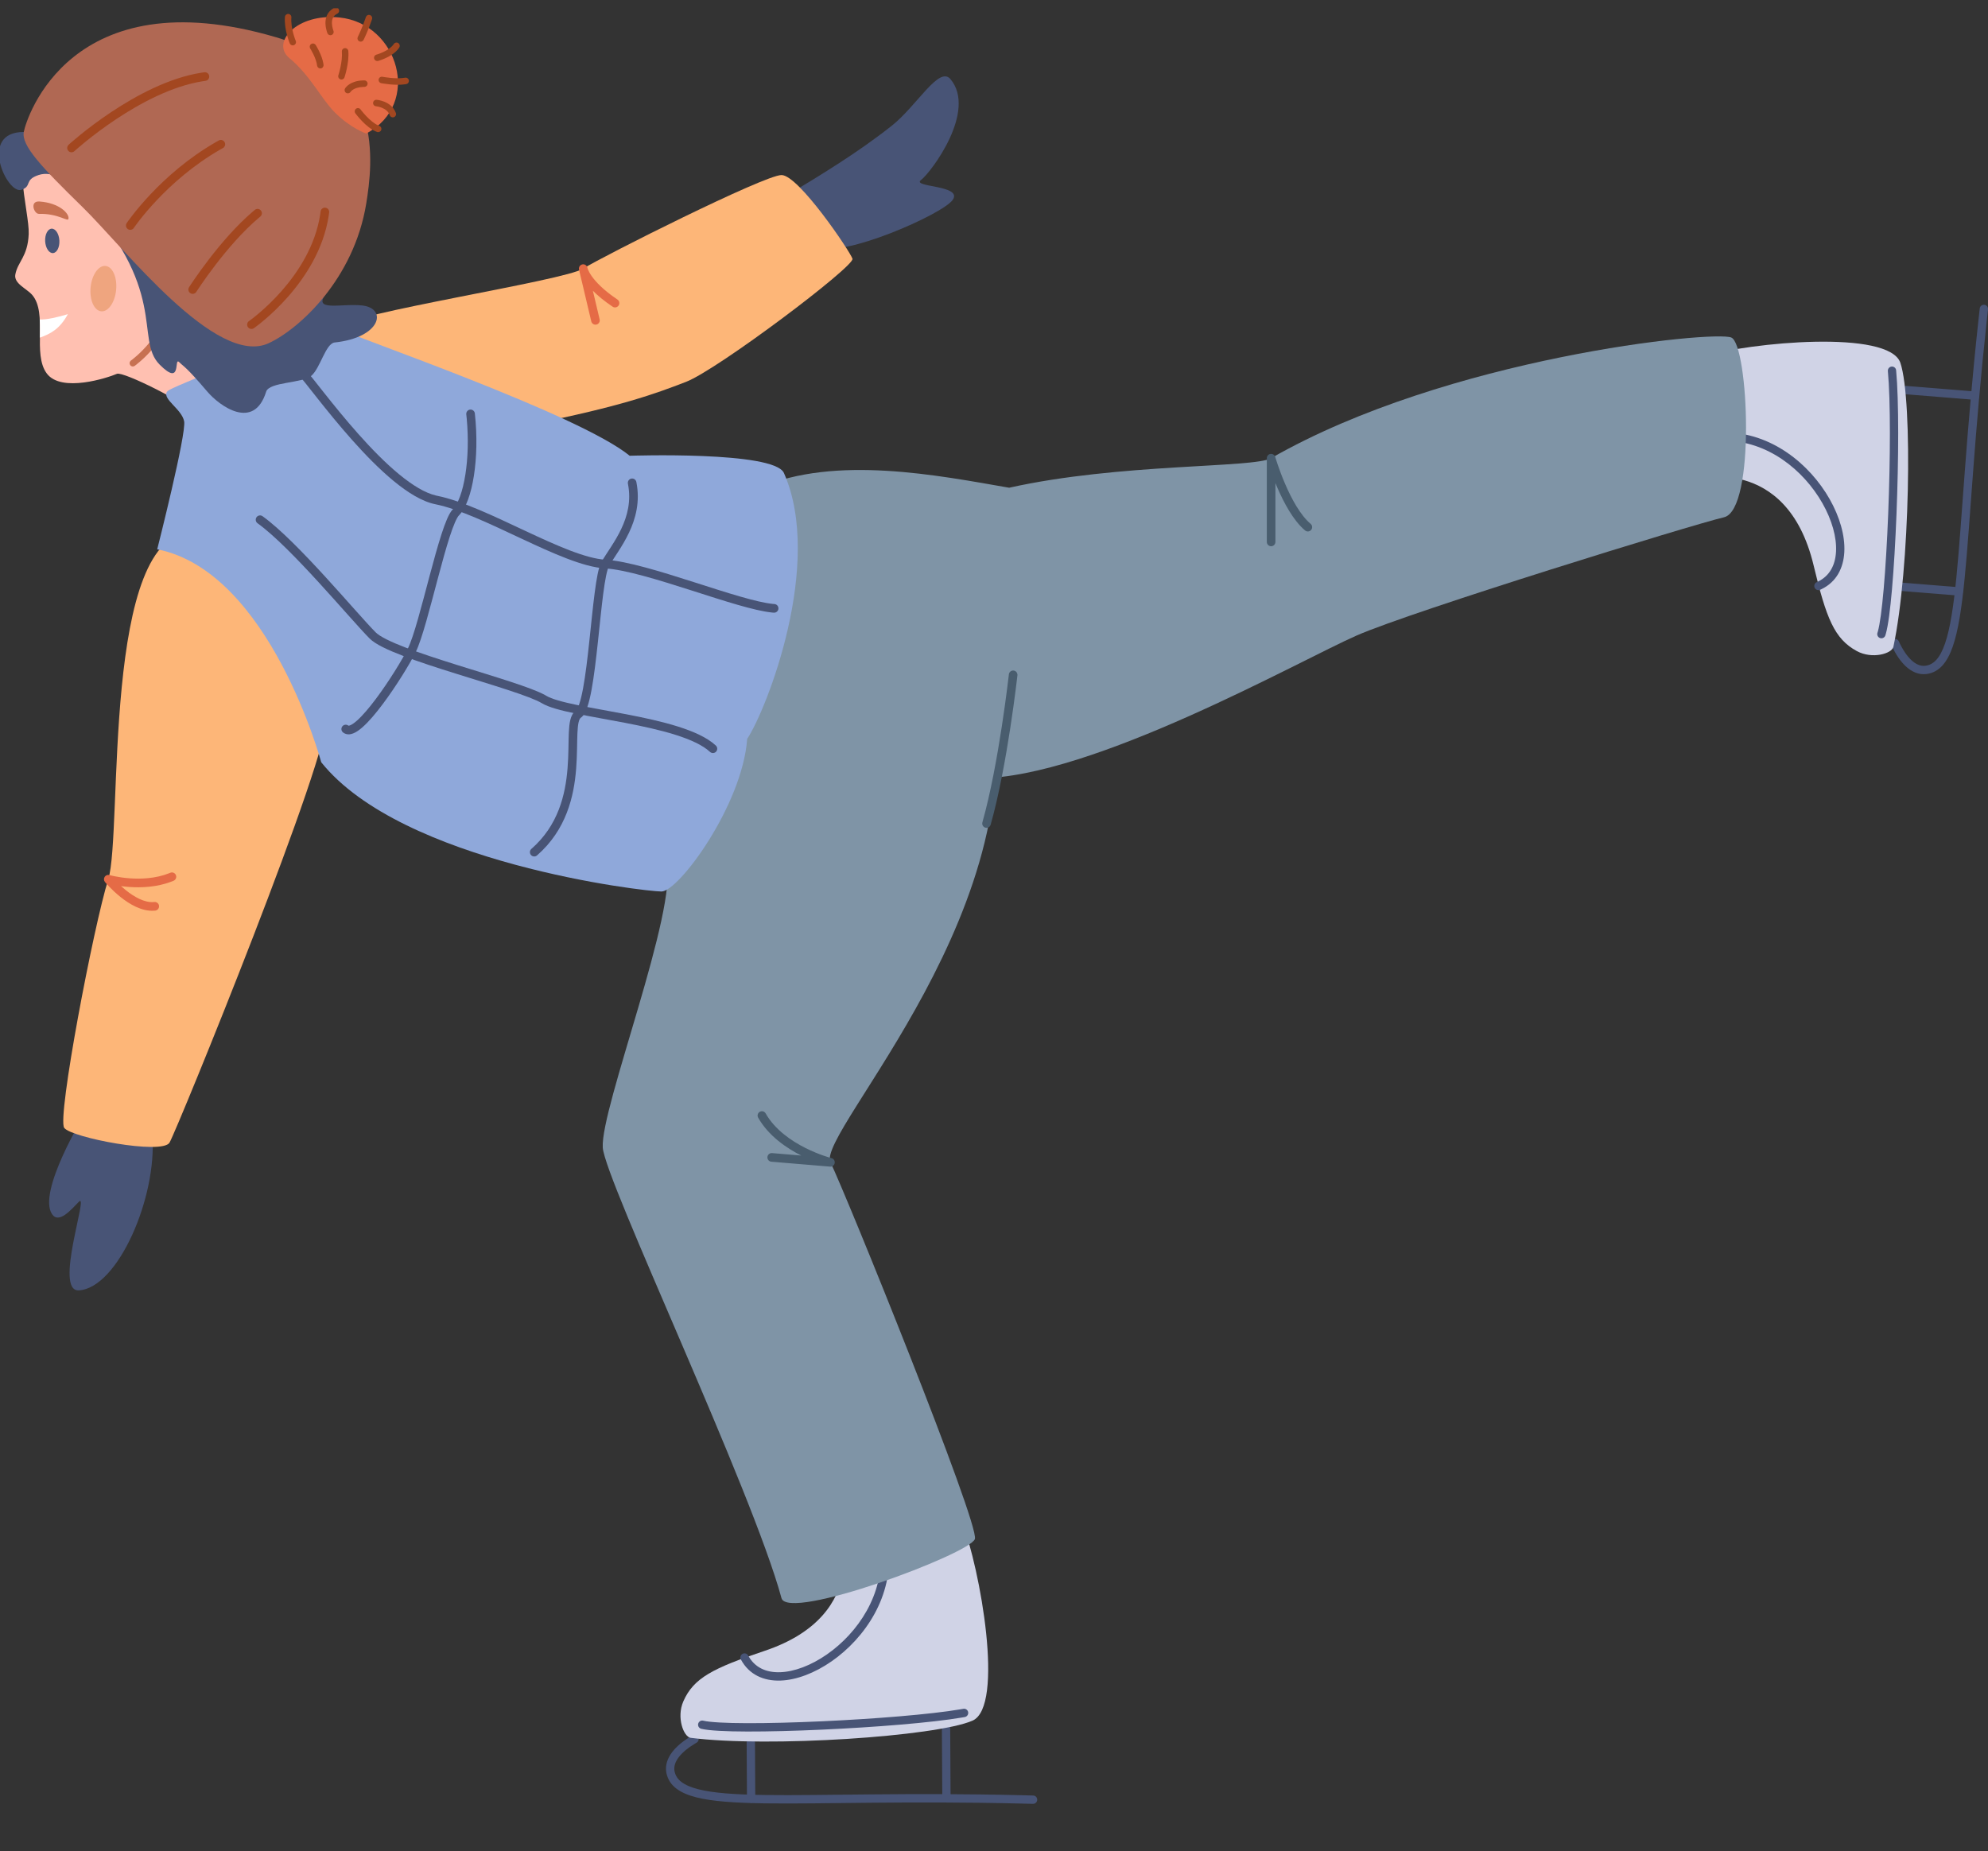 <svg width="160" height="149" viewBox="0 0 160 149" fill="none" xmlns="http://www.w3.org/2000/svg">
<rect x="0" y="0" width="160" height="149" fill="#333333" stroke="none"/>
<g clip-path="url(#clip0_2810_27573)">
<path d="M56.187 139.817C56.102 139.665 55.917 139.606 55.762 139.675L55.731 139.691L55.607 139.763C54.989 140.13 54.461 140.556 54.101 141.028C53.727 141.518 53.521 142.081 53.628 142.676L53.639 142.733C53.859 143.762 54.729 144.338 56.029 144.67C57.332 145.003 59.183 145.124 61.578 145.157C66.258 145.221 73.029 144.953 82.236 145.174L83.135 145.197C83.32 145.202 83.473 145.056 83.478 144.87C83.483 144.685 83.338 144.53 83.153 144.525L82.257 144.502C73.067 144.281 66.191 144.548 61.587 144.485C59.19 144.452 57.411 144.33 56.193 144.019C54.972 143.707 54.43 143.237 54.293 142.592L54.28 142.524C54.229 142.178 54.343 141.815 54.632 141.436C54.922 141.055 55.374 140.682 55.946 140.342L56.062 140.275L56.09 140.256C56.228 140.158 56.273 139.968 56.187 139.817Z" fill="#485476"/>
<path d="M76.139 138.805C75.954 138.806 75.805 138.957 75.806 139.143L75.838 144.745C75.838 144.93 75.989 145.08 76.174 145.079C76.358 145.078 76.507 144.926 76.506 144.741L76.475 139.139L76.473 139.104C76.455 138.935 76.312 138.804 76.139 138.805Z" fill="#485476"/>
<path d="M60.426 139.832C60.252 139.833 60.111 139.966 60.095 140.136L60.093 140.17L60.119 144.777C60.12 144.963 60.27 145.112 60.455 145.111C60.639 145.11 60.788 144.959 60.787 144.774L60.762 140.166L60.76 140.132C60.742 139.962 60.599 139.831 60.426 139.832Z" fill="#485476"/>
<path d="M77.416 122.482C78.893 126.243 80.865 137.365 78.268 138.501C75.359 139.773 61.832 140.683 55.583 139.881C55.031 139.809 54.425 138.261 54.995 136.951C55.818 135.062 57.39 134.273 61.532 132.884C70.34 129.933 67.566 122.644 67.566 122.644L77.416 122.48V122.482Z" fill="#D0D3E6"/>
<path d="M71.132 124.281C70.949 124.302 70.817 124.468 70.837 124.652L70.854 124.819C71.163 128.306 69.062 131.424 66.55 133.171C65.276 134.056 63.928 134.565 62.782 134.602C61.649 134.638 60.734 134.218 60.216 133.258C60.128 133.095 59.925 133.034 59.763 133.123C59.601 133.211 59.541 133.415 59.629 133.578C60.293 134.811 61.477 135.316 62.803 135.274C64.115 135.232 65.585 134.658 66.93 133.724C69.615 131.857 71.929 128.452 71.502 124.578L71.496 124.544C71.46 124.378 71.305 124.262 71.132 124.281Z" fill="#485476"/>
<path d="M77.566 137.542L77.532 137.547L77.306 137.586C74.899 137.997 70.391 138.358 66.144 138.552C63.956 138.652 61.844 138.707 60.135 138.703C58.408 138.698 57.136 138.631 56.594 138.501C56.415 138.458 56.234 138.569 56.191 138.75C56.148 138.93 56.259 139.111 56.439 139.155C57.07 139.307 58.427 139.37 60.133 139.375C61.856 139.379 63.979 139.324 66.174 139.223C70.422 139.029 74.968 138.667 77.421 138.248L77.651 138.208L77.684 138.2C77.847 138.153 77.951 137.988 77.92 137.817C77.889 137.646 77.735 137.529 77.566 137.542Z" fill="#485476"/>
<path d="M159.705 24.533C159.533 24.514 159.377 24.629 159.341 24.796L159.336 24.83L159.236 25.726C158.235 34.917 157.914 41.831 157.459 46.44C157.223 48.839 156.951 50.611 156.539 51.805C156.125 53.002 155.613 53.505 154.963 53.587H154.963L154.894 53.594C154.548 53.616 154.198 53.471 153.848 53.15C153.472 52.805 153.12 52.276 152.819 51.618L152.803 51.588C152.717 51.441 152.533 51.381 152.376 51.453C152.208 51.531 152.135 51.73 152.212 51.899L152.273 52.03C152.584 52.681 152.961 53.246 153.398 53.647C153.866 54.076 154.426 54.333 155.047 54.254V54.254C156.085 54.122 156.73 53.299 157.17 52.025C157.611 50.748 157.888 48.903 158.125 46.506C158.587 41.821 158.897 35.013 159.901 25.804L160 24.905L160.002 24.871C160.004 24.7 159.877 24.553 159.705 24.533Z" fill="#485476"/>
<path d="M153.396 31.064C153.226 31.068 153.084 31.2 153.07 31.374C153.056 31.547 153.176 31.7 153.343 31.731L153.377 31.735L158.928 32.182L158.962 32.184C159.132 32.18 159.274 32.048 159.288 31.874C159.303 31.689 159.165 31.527 158.981 31.512L153.43 31.065L153.396 31.064Z" fill="#485476"/>
<path d="M153.111 46.901C152.927 46.887 152.765 47.025 152.751 47.21C152.736 47.395 152.873 47.557 153.057 47.572L157.623 47.938L157.658 47.939C157.827 47.935 157.97 47.803 157.983 47.63C157.998 47.445 157.861 47.283 157.677 47.268L153.111 46.901Z" fill="#485476"/>
<path d="M137.01 28.701C140.862 27.542 152.047 26.51 152.95 29.211C153.963 32.233 153.714 45.867 152.386 52.063C152.269 52.609 150.683 53.085 149.435 52.403C147.634 51.418 146.985 49.775 145.964 45.506C143.789 36.427 136.332 38.587 136.332 38.587L137.01 28.701Z" fill="#D0D3E6"/>
<path d="M138.582 34.809L138.547 34.812C138.379 34.834 138.251 34.98 138.256 35.154C138.26 35.328 138.395 35.467 138.564 35.48L138.598 35.481L138.765 35.479C142.246 35.465 145.156 37.836 146.672 40.502C147.441 41.855 147.83 43.248 147.769 44.401C147.71 45.505 147.245 46.366 146.311 46.816L146.219 46.859L146.188 46.874C146.041 46.958 145.977 47.142 146.046 47.301C146.116 47.461 146.293 47.539 146.455 47.487L146.487 47.475L146.604 47.42C147.801 46.842 148.367 45.727 148.436 44.437C148.506 43.119 148.064 41.597 147.252 40.169C145.657 37.364 142.555 34.792 138.763 34.807L138.582 34.809Z" fill="#485476"/>
<path d="M152.242 29.505C152.058 29.523 151.923 29.687 151.941 29.872C152.164 32.255 152.142 36.96 151.967 41.37C151.879 43.572 151.755 45.693 151.604 47.405C151.462 49.026 151.3 50.244 151.136 50.828L151.104 50.936L151.094 50.969C151.058 51.135 151.152 51.306 151.316 51.36C151.48 51.415 151.657 51.335 151.726 51.179L151.738 51.147L151.776 51.022C151.965 50.356 152.13 49.066 152.27 47.464C152.422 45.738 152.547 43.605 152.635 41.397C152.809 36.986 152.834 32.241 152.606 29.808C152.589 29.624 152.426 29.488 152.242 29.505Z" fill="#485476"/>
<path d="M63.093 15.875C66.05 14.091 69.004 12.309 71.763 10.128C73.783 8.533 75.573 5.272 76.492 6.364C78.659 8.939 74.916 13.895 74.127 14.489C73.339 15.082 77.477 14.884 76.688 16.073C75.9 17.262 67.625 20.829 66.05 19.838C64.474 18.847 63.093 15.873 63.093 15.873V15.875Z" fill="#485476"/>
<path d="M12.261 91.38C12.655 96.333 9.504 103.667 6.351 103.865C4.299 103.993 7.187 95.89 6.351 96.731C5.759 97.326 4.741 98.563 4.184 97.722C3.002 95.938 6.745 89.795 6.745 89.795L12.261 91.38Z" fill="#485476"/>
<path d="M15.611 42.827C8.123 42.63 9.897 67.004 8.715 70.77C7.533 74.535 4.577 89.993 5.169 90.787C5.761 91.58 13.05 92.967 13.642 91.976C14.234 90.985 26.843 60.07 26.251 57.692C25.659 55.314 20.017 42.945 15.613 42.829L15.611 42.827Z" fill="#FDB678"/>
<path d="M42.997 34.106C49.892 32.719 52.652 31.728 55.213 30.737C57.773 29.746 68.807 21.423 68.611 20.828C68.414 20.233 64.276 14.09 62.897 14.09C61.518 14.09 48.514 20.63 46.938 21.621C45.363 22.612 28.22 25.188 27.038 26.377C25.856 27.566 42.997 34.106 42.997 34.106Z" fill="#FDB678"/>
<path d="M14.157 70.439C14.088 70.272 13.905 70.188 13.737 70.24L13.704 70.252L13.6 70.294C12.516 70.721 11.343 70.766 10.415 70.696C9.939 70.66 9.534 70.594 9.249 70.537C9.107 70.509 8.995 70.483 8.92 70.465C8.882 70.456 8.853 70.448 8.834 70.443C8.825 70.441 8.818 70.439 8.814 70.437C8.812 70.437 8.81 70.436 8.809 70.436H8.809V70.436C8.663 70.394 8.507 70.453 8.424 70.581C8.341 70.709 8.35 70.876 8.448 70.994L8.714 70.771C8.467 70.977 8.449 70.993 8.448 70.994V70.994C8.448 70.994 8.448 70.994 8.448 70.995C8.449 70.995 8.449 70.996 8.45 70.996C8.451 70.998 8.453 71 8.455 71.002C8.46 71.008 8.466 71.015 8.474 71.025C8.49 71.043 8.513 71.07 8.543 71.104C8.604 71.172 8.691 71.268 8.801 71.382C9.021 71.609 9.334 71.911 9.705 72.208C10.405 72.765 11.396 73.373 12.398 73.305L12.495 73.297L12.53 73.291C12.701 73.254 12.82 73.091 12.801 72.912C12.781 72.733 12.629 72.601 12.454 72.603L12.418 72.605L12.349 72.611C11.629 72.658 10.82 72.209 10.136 71.662C9.994 71.549 9.862 71.435 9.74 71.324C9.93 71.35 10.139 71.374 10.363 71.391C11.344 71.465 12.634 71.422 13.853 70.942L13.971 70.894L14.002 70.879C14.157 70.795 14.226 70.605 14.157 70.439Z" fill="#E56B46"/>
<path d="M47.266 21.51C47.21 21.347 47.041 21.247 46.87 21.282C46.687 21.32 46.566 21.496 46.597 21.681L46.939 21.623L46.597 21.681V21.682L46.598 21.686C46.598 21.688 46.599 21.691 46.599 21.693C46.6 21.699 46.602 21.705 46.603 21.713C46.605 21.721 46.608 21.73 46.61 21.74L47.587 25.866L47.597 25.901C47.655 26.067 47.83 26.166 48.004 26.124C48.19 26.08 48.305 25.892 48.261 25.705L47.716 23.403C48.101 23.79 48.617 24.224 49.307 24.687C49.466 24.794 49.681 24.75 49.788 24.59C49.894 24.43 49.85 24.214 49.691 24.108C48.539 23.335 47.932 22.671 47.616 22.217C47.458 21.99 47.372 21.814 47.327 21.702C47.304 21.647 47.291 21.606 47.285 21.583C47.284 21.581 47.284 21.58 47.284 21.578L47.275 21.543L47.266 21.51Z" fill="#E56B46"/>
<path d="M61.123 39.259C67.283 36.614 75.506 38.268 81.22 39.259C90.086 37.277 100.892 37.687 102.302 36.881C116.489 28.756 137.965 26.576 139.343 27.17C140.722 27.765 141.314 41.042 138.751 41.637C136.191 42.232 113.729 49.168 109.198 51.149C104.666 53.131 87.87 62.642 78.806 62.642C69.743 62.642 58.955 53.922 58.955 53.922L61.123 39.257V39.259Z" fill="#7F94A6"/>
<path d="M79.472 54.321C84.004 72.552 65.655 91.182 66.837 93.56C68.019 95.938 78.856 122.692 78.461 123.881C78.068 125.07 63.415 130.549 62.896 128.636C60.532 119.916 48.675 94.972 48.512 92.371C48.316 89.2 54.62 73.148 53.636 69.383C52.651 65.618 61.124 49.962 62.306 50.16C63.488 50.358 79.472 54.322 79.472 54.322V54.321Z" fill="#7F94A6"/>
<path d="M61.602 89.591C61.5 89.447 61.304 89.402 61.149 89.491C60.993 89.581 60.932 89.773 61.004 89.934L61.02 89.966C61.85 91.428 63.284 92.404 64.485 93.012L62.138 92.816C61.947 92.8 61.78 92.942 61.764 93.134C61.748 93.325 61.89 93.493 62.08 93.509L66.808 93.905C66.988 93.92 67.149 93.794 67.179 93.615C67.208 93.436 67.096 93.265 66.921 93.221L66.92 93.22C66.918 93.22 66.916 93.219 66.913 93.218C66.906 93.217 66.896 93.214 66.883 93.21C66.856 93.203 66.815 93.192 66.762 93.176C66.656 93.145 66.501 93.097 66.309 93.031C65.926 92.898 65.399 92.693 64.824 92.405C63.667 91.823 62.359 90.92 61.621 89.621L61.602 89.591Z" fill="#495D6E"/>
<path d="M102.649 43.62V38.882C102.697 38.998 102.746 39.117 102.798 39.237C103.316 40.441 104.082 41.898 105.037 42.698C105.184 42.821 105.403 42.801 105.525 42.654C105.648 42.506 105.628 42.286 105.481 42.163C104.663 41.478 103.95 40.16 103.434 38.961C103.179 38.37 102.979 37.824 102.843 37.426C102.775 37.227 102.722 37.066 102.687 36.954C102.67 36.898 102.657 36.855 102.648 36.826C102.644 36.812 102.641 36.801 102.638 36.794C102.637 36.79 102.637 36.788 102.636 36.786C102.636 36.785 102.636 36.785 102.636 36.784L102.635 36.784C102.587 36.617 102.424 36.512 102.254 36.537C102.083 36.561 101.957 36.708 101.957 36.882V43.62C101.957 43.812 102.112 43.968 102.303 43.968C102.494 43.968 102.649 43.812 102.649 43.62Z" fill="#495D6E"/>
<path d="M81.579 53.975C81.401 53.955 81.239 54.074 81.202 54.247L81.196 54.282V54.282C81.196 54.282 81.196 54.283 81.196 54.283C81.196 54.284 81.196 54.285 81.196 54.287C81.195 54.29 81.195 54.295 81.194 54.302C81.192 54.316 81.19 54.337 81.187 54.364C81.181 54.418 81.171 54.498 81.159 54.601C81.135 54.809 81.098 55.11 81.049 55.487C80.953 56.241 80.81 57.294 80.626 58.494C80.257 60.897 79.724 63.87 79.066 66.19C79.013 66.375 79.12 66.567 79.303 66.62C79.487 66.673 79.679 66.566 79.731 66.381C80.402 64.018 80.941 61.009 81.311 58.6C81.496 57.394 81.639 56.334 81.736 55.576C81.785 55.197 81.822 54.893 81.847 54.684C81.859 54.58 81.869 54.499 81.875 54.444C81.878 54.416 81.881 54.395 81.882 54.381L81.885 54.361V54.36L81.887 54.324C81.889 54.148 81.757 53.995 81.579 53.975Z" fill="#495D6E"/>
<path d="M15.412 33.115C15.105 32.494 9.916 29.872 9.41 30.09C8.68 30.405 4.94 31.639 3.766 30.063C2.589 28.488 3.857 25.225 2.596 23.746C2.148 23.221 1.094 22.828 1.234 22.09C1.433 21.044 2.23 20.672 2.31 18.844C2.389 17.016 0.633 11.683 3.001 9.827C5.015 8.246 14.597 11.393 16.688 14.74C18.779 18.087 23.154 28.319 22.407 29.546C21.661 30.774 15.413 33.113 15.413 33.113L15.412 33.115Z" fill="#FFC0B1"/>
<path d="M3.635 19.422C3.666 19.964 3.946 20.391 4.262 20.372C4.577 20.354 4.808 19.9 4.779 19.358C4.748 18.815 4.467 18.389 4.152 18.407C3.837 18.425 3.606 18.88 3.635 19.422Z" fill="#485476"/>
<path d="M3.197 25.716C3.754 25.74 4.649 25.533 5.463 25.287C4.798 26.5 4.073 26.861 3.21 27.18C3.213 26.685 3.223 26.188 3.197 25.714V25.716Z" fill="white"/>
<path d="M13.871 23.361C13.736 23.36 13.624 23.462 13.609 23.594L13.608 23.621L13.604 23.771C13.544 25.314 12.81 26.607 12.064 27.533C11.68 28.009 11.296 28.383 11.009 28.637C10.866 28.764 10.747 28.861 10.665 28.926C10.624 28.958 10.592 28.982 10.57 28.998C10.56 29.006 10.552 29.012 10.546 29.016C10.544 29.018 10.542 29.019 10.541 29.02C10.54 29.02 10.54 29.02 10.54 29.021L10.519 29.037C10.419 29.124 10.399 29.275 10.477 29.386C10.56 29.504 10.723 29.532 10.84 29.449L10.69 29.235L10.84 29.449H10.841C10.841 29.449 10.841 29.448 10.841 29.448C10.842 29.448 10.843 29.447 10.844 29.446C10.846 29.445 10.848 29.443 10.852 29.441C10.858 29.436 10.868 29.429 10.88 29.42C10.905 29.401 10.941 29.374 10.986 29.339C11.075 29.269 11.202 29.165 11.354 29.03C11.658 28.761 12.062 28.367 12.469 27.863C13.253 26.89 14.059 25.491 14.125 23.791L14.129 23.626L14.128 23.599C14.116 23.467 14.006 23.363 13.871 23.361Z" fill="#C77152"/>
<path d="M5.512 17.61C5.459 17.886 4.724 17.175 3.128 17.214C2.733 17.223 2.361 16.162 3.174 16.219C4.795 16.333 5.591 17.201 5.512 17.608V17.61Z" fill="#C77152"/>
<path d="M7.292 23.135C7.198 24.142 7.578 25.005 8.147 25.058C8.713 25.113 9.25 24.34 9.347 23.331C9.442 22.323 9.061 21.46 8.493 21.407C7.926 21.352 7.389 22.125 7.292 23.135Z" fill="#EFA57F"/>
<path d="M63.092 38.07C66.309 45.35 61.713 57.095 60.136 59.473C59.743 64.824 54.619 71.76 53.24 71.76C51.861 71.76 32.355 69.481 25.854 61.356C25.854 61.356 21.716 45.997 12.653 44.215C12.653 44.215 15.017 34.901 14.82 33.91C14.624 32.919 13.046 32.125 13.441 31.532C13.835 30.936 22.111 28.758 22.898 24.398C23.685 20.038 25.459 25.587 27.036 26.38C28.612 27.174 46.541 33.316 50.679 36.685C50.679 36.685 62.303 36.289 63.092 38.072V38.07Z" fill="#8FA8DA"/>
<path d="M24.522 29.698C24.387 29.562 24.168 29.562 24.033 29.698C23.897 29.834 23.897 30.054 24.032 30.19C24.14 30.298 24.328 30.524 24.595 30.857C24.858 31.186 25.182 31.6 25.561 32.078C26.317 33.03 27.276 34.219 28.329 35.403C29.382 36.586 30.534 37.771 31.678 38.713C32.812 39.648 33.975 40.374 35.047 40.59L35.047 40.59C36.965 40.976 39.479 42.191 41.987 43.364C43.23 43.946 44.466 44.515 45.603 44.95C46.734 45.384 47.797 45.697 48.689 45.75C49.489 45.797 50.557 46.024 51.769 46.351C52.977 46.677 54.306 47.096 55.624 47.517C56.938 47.938 58.244 48.361 59.392 48.691C60.462 48.998 61.423 49.233 62.139 49.304L62.279 49.316C62.47 49.33 62.636 49.185 62.65 48.994C62.663 48.802 62.52 48.635 62.329 48.621L62.203 48.611C61.559 48.547 60.654 48.329 59.583 48.021C58.447 47.695 57.154 47.276 55.834 46.854C54.517 46.433 53.173 46.009 51.949 45.679C50.729 45.349 49.604 45.106 48.73 45.054C47.947 45.008 46.965 44.727 45.849 44.3C44.739 43.874 43.524 43.316 42.279 42.733C39.812 41.578 37.204 40.314 35.183 39.907H35.182L35.098 39.889C34.217 39.686 33.195 39.062 32.117 38.174C31.012 37.264 29.887 36.109 28.846 34.938C27.805 33.769 26.856 32.593 26.103 31.643C25.728 31.171 25.398 30.75 25.134 30.42C24.874 30.095 24.661 29.837 24.522 29.698Z" fill="#485476"/>
<path d="M21.131 41.551C20.975 41.439 20.759 41.476 20.647 41.632C20.536 41.789 20.572 42.006 20.728 42.118C22.073 43.084 23.921 44.988 25.649 46.875C27.358 48.741 28.954 50.596 29.747 51.394C29.985 51.634 30.359 51.865 30.801 52.088C31.25 52.314 31.8 52.547 32.411 52.781C33.635 53.25 35.134 53.736 36.637 54.206C38.144 54.679 39.652 55.135 40.911 55.549C42.184 55.967 43.153 56.327 43.605 56.6L43.605 56.6C43.891 56.773 44.282 56.919 44.732 57.051C45.186 57.184 45.722 57.309 46.309 57.43C47.477 57.672 48.892 57.911 50.295 58.181C51.708 58.453 53.127 58.759 54.348 59.143C55.579 59.53 56.563 59.983 57.143 60.522C57.284 60.652 57.503 60.644 57.633 60.502C57.762 60.361 57.754 60.141 57.613 60.01C56.914 59.361 55.804 58.872 54.554 58.479C53.294 58.082 51.844 57.77 50.425 57.497C48.995 57.222 47.615 56.99 46.449 56.748C45.869 56.628 45.354 56.508 44.925 56.382C44.492 56.255 44.169 56.129 43.962 56.003L43.962 56.003L43.856 55.942C43.297 55.634 42.3 55.273 41.127 54.887C39.861 54.471 38.34 54.011 36.843 53.542C35.341 53.071 33.86 52.591 32.658 52.13C32.057 51.9 31.532 51.677 31.112 51.465C30.684 51.25 30.393 51.059 30.237 50.902C29.455 50.114 27.898 48.303 26.159 46.403C24.439 44.525 22.543 42.566 21.131 41.551Z" fill="#485476"/>
<path d="M42.768 68.329C42.624 68.455 42.609 68.675 42.734 68.82C42.86 68.965 43.078 68.98 43.223 68.854L42.768 68.329ZM51.216 38.796C51.178 38.607 50.996 38.485 50.809 38.523C50.621 38.56 50.5 38.744 50.537 38.932C50.814 40.322 50.495 41.532 49.998 42.579C49.749 43.104 49.456 43.585 49.173 44.026C48.895 44.459 48.612 44.874 48.408 45.231C48.28 45.458 48.182 45.815 48.099 46.219C48.013 46.636 47.935 47.15 47.861 47.721C47.712 48.863 47.576 50.265 47.429 51.634C47.281 53.009 47.122 54.353 46.928 55.401C46.831 55.925 46.726 56.364 46.615 56.689C46.559 56.852 46.504 56.978 46.452 57.069C46.398 57.163 46.36 57.197 46.349 57.204C46.092 57.376 45.969 57.669 45.9 57.952C45.828 58.245 45.797 58.601 45.78 58.989C45.745 59.793 45.766 60.737 45.679 61.826C45.51 63.967 44.934 66.434 42.768 68.329L43.223 68.854C45.588 66.785 46.195 64.099 46.37 61.881C46.456 60.789 46.44 59.752 46.472 59.02C46.489 58.64 46.518 58.34 46.572 58.118C46.628 57.888 46.696 57.809 46.734 57.783C46.871 57.691 46.974 57.553 47.052 57.416C47.134 57.273 47.205 57.103 47.269 56.916C47.398 56.543 47.509 56.066 47.609 55.529C47.808 54.452 47.969 53.083 48.117 51.709C48.266 50.328 48.4 48.943 48.547 47.812C48.621 47.246 48.697 46.752 48.777 46.36C48.861 45.954 48.941 45.697 49.01 45.577C49.201 45.241 49.46 44.863 49.755 44.404C50.044 43.954 50.355 43.444 50.623 42.879C51.161 41.746 51.531 40.379 51.216 38.796Z" fill="#485476"/>
<path d="M37.834 32.969C37.644 32.99 37.507 33.162 37.528 33.353L37.562 33.682C37.715 35.32 37.659 36.897 37.456 38.19C37.348 38.88 37.199 39.482 37.021 39.966C36.841 40.456 36.641 40.799 36.445 40.996C36.272 41.17 36.118 41.46 35.978 41.783C35.832 42.118 35.682 42.537 35.53 43.008C35.225 43.949 34.902 45.128 34.582 46.329C34.261 47.534 33.943 48.761 33.642 49.813C33.339 50.874 33.064 51.722 32.834 52.184C32.404 53.049 31.332 54.815 30.246 56.263C29.702 56.989 29.168 57.618 28.719 58.013C28.492 58.212 28.309 58.333 28.174 58.385C28.109 58.411 28.07 58.414 28.052 58.413C28.041 58.413 28.041 58.411 28.04 58.41L28.011 58.389C27.863 58.294 27.665 58.324 27.553 58.465C27.434 58.615 27.458 58.834 27.608 58.954L27.657 58.99C27.905 59.158 28.191 59.125 28.424 59.034C28.671 58.938 28.925 58.756 29.175 58.536C29.678 58.094 30.247 57.419 30.799 56.682C31.907 55.206 33.002 53.404 33.454 52.496C33.717 51.967 34.008 51.056 34.308 50.005C34.611 48.945 34.932 47.707 35.252 46.509C35.572 45.307 35.89 44.145 36.188 43.223C36.338 42.762 36.48 42.367 36.613 42.061C36.751 41.742 36.862 41.561 36.935 41.488C37.232 41.189 37.475 40.739 37.671 40.207C37.868 39.67 38.027 39.021 38.14 38.299C38.367 36.854 38.416 35.089 38.217 33.276L38.211 33.241C38.174 33.069 38.012 32.949 37.834 32.969Z" fill="#485476"/>
<path d="M1.915 10.623C-1.788 10.623 0.576 15.663 1.718 15.28C2.605 14.983 1.915 14.487 3.097 14.091C4.279 13.695 5.425 14.62 6.151 15.379C13.737 23.306 10.781 27.27 12.85 29.349C14.69 31.2 13.96 28.681 14.426 29.152C14.819 29.547 14.918 29.448 16.692 31.53C17.666 32.673 20.435 34.701 21.42 31.53C21.669 30.725 24.349 30.863 25.064 30.242C25.782 29.621 26.21 27.644 26.937 27.567C30.654 27.171 31.183 24.854 29.203 24.594C27.531 24.374 24.966 25.189 26.345 23.504C27.724 21.818 18.857 27.963 17.479 26.378C16.1 24.793 3.785 10.623 1.913 10.623H1.915Z" fill="#485476"/>
<path d="M21.642 27.619C17.405 29.601 9.992 19.939 6.643 16.669C3.293 13.399 1.718 11.715 1.914 10.625C2.111 9.535 5.657 -1.86 22.208 2.995C30.951 5.56 30.007 13.117 29.474 16.396C28.488 22.44 24.119 26.459 21.642 27.617V27.619Z" fill="#B06853"/>
<path d="M26.192 16.718C26.014 16.695 25.85 16.812 25.811 16.984L25.804 17.019L25.77 17.264C25.382 19.784 24 21.899 22.674 23.41C21.992 24.187 21.331 24.797 20.84 25.213C20.596 25.421 20.394 25.58 20.254 25.686C20.184 25.739 20.13 25.779 20.094 25.805C20.076 25.818 20.062 25.828 20.053 25.834C20.049 25.838 20.045 25.84 20.043 25.841L20.041 25.843H20.041C19.883 25.952 19.844 26.169 19.952 26.327C20.061 26.485 20.276 26.525 20.434 26.416L20.172 26.034C20.191 26.062 20.213 26.093 20.237 26.13C20.431 26.411 20.434 26.416 20.434 26.416L20.435 26.416C20.435 26.416 20.435 26.415 20.436 26.415C20.436 26.414 20.438 26.414 20.439 26.413C20.442 26.41 20.446 26.407 20.452 26.404C20.463 26.396 20.479 26.385 20.499 26.37C20.539 26.341 20.598 26.298 20.672 26.241C20.82 26.128 21.032 25.962 21.287 25.745C21.797 25.313 22.484 24.679 23.194 23.87C24.563 22.309 26.039 20.074 26.454 17.37L26.491 17.107L26.494 17.072C26.498 16.895 26.369 16.741 26.192 16.718Z" fill="#A34720"/>
<path d="M20.997 16.942C20.884 16.802 20.685 16.775 20.538 16.872L20.51 16.894L20.378 17.004C19.019 18.155 17.747 19.657 16.811 20.876C16.326 21.507 15.928 22.066 15.651 22.468C15.513 22.669 15.405 22.83 15.331 22.942C15.294 22.998 15.265 23.041 15.246 23.071C15.237 23.086 15.229 23.097 15.224 23.105C15.222 23.109 15.22 23.112 15.219 23.114C15.218 23.115 15.217 23.116 15.217 23.116C15.217 23.117 15.217 23.117 15.217 23.117V23.117L15.199 23.148C15.12 23.306 15.17 23.501 15.321 23.598C15.472 23.696 15.67 23.66 15.779 23.522L15.8 23.493L15.8 23.493C15.8 23.492 15.8 23.492 15.801 23.491C15.802 23.489 15.804 23.487 15.806 23.483C15.81 23.476 15.817 23.466 15.826 23.452C15.845 23.424 15.872 23.382 15.908 23.328C15.979 23.219 16.085 23.061 16.221 22.864C16.492 22.47 16.883 21.921 17.359 21.301C18.284 20.097 19.521 18.641 20.823 17.537L20.95 17.432L20.976 17.408C21.1 17.282 21.111 17.081 20.997 16.942Z" fill="#A34720"/>
<path d="M18.078 11.443C17.991 11.286 17.8 11.222 17.639 11.291L17.607 11.307L17.388 11.431C15.137 12.721 13.363 14.319 12.142 15.608C11.512 16.273 11.027 16.858 10.7 17.277C10.536 17.487 10.411 17.655 10.327 17.772C10.285 17.831 10.253 17.876 10.231 17.907C10.22 17.923 10.212 17.935 10.206 17.944C10.203 17.948 10.201 17.951 10.2 17.953C10.199 17.954 10.198 17.955 10.198 17.956C10.197 17.956 10.197 17.957 10.197 17.957V17.957C10.197 17.957 10.197 17.957 10.484 18.152L10.197 17.957C10.09 18.117 10.132 18.333 10.29 18.441C10.439 18.541 10.637 18.511 10.75 18.375L10.771 18.347L10.771 18.347C10.771 18.346 10.772 18.346 10.772 18.345C10.773 18.344 10.775 18.341 10.777 18.338C10.782 18.331 10.789 18.32 10.799 18.306C10.818 18.278 10.848 18.236 10.887 18.181C10.967 18.071 11.086 17.91 11.244 17.707C11.56 17.303 12.03 16.735 12.644 16.088C13.833 14.832 15.555 13.283 17.73 12.036L17.942 11.917L17.973 11.898C18.117 11.797 18.165 11.601 18.078 11.443Z" fill="#A34720"/>
<path d="M16.448 5.817L16.196 5.854C13.587 6.267 10.956 7.69 8.975 9.006C7.948 9.688 7.086 10.348 6.481 10.838C6.178 11.083 5.939 11.286 5.776 11.427C5.694 11.498 5.631 11.554 5.588 11.592C5.567 11.611 5.55 11.626 5.539 11.636C5.533 11.641 5.529 11.645 5.526 11.648C5.525 11.649 5.524 11.65 5.523 11.651C5.523 11.651 5.522 11.652 5.522 11.652L5.522 11.652C5.521 11.652 5.524 11.654 5.672 11.818L5.522 11.652C5.38 11.782 5.37 12.002 5.499 12.144C5.627 12.286 5.847 12.296 5.988 12.167L5.988 12.166C5.989 12.166 5.99 12.165 5.991 12.164C5.993 12.162 5.997 12.158 6.002 12.154C6.012 12.145 6.028 12.131 6.048 12.113C6.088 12.077 6.149 12.023 6.228 11.955C6.386 11.818 6.619 11.62 6.915 11.38C7.508 10.901 8.352 10.255 9.357 9.587C11.313 8.287 13.843 6.932 16.301 6.542L16.539 6.508L16.574 6.501C16.745 6.461 16.86 6.296 16.837 6.117C16.813 5.938 16.659 5.809 16.483 5.815L16.448 5.817Z" fill="#A34720"/>
<path d="M29.474 10.747C33.981 8.369 32.06 1.904 27.332 1.408C23.889 1.047 21.776 3.423 23.292 4.678C24.968 6.065 25.853 7.948 26.936 9.038C28.232 10.341 29.474 10.747 29.474 10.747Z" fill="#E56B46"/>
<path d="M23.801 3.286C23.801 3.286 23.801 3.285 23.801 3.284C23.8 3.283 23.799 3.28 23.798 3.277C23.795 3.27 23.79 3.26 23.785 3.246C23.774 3.218 23.758 3.176 23.738 3.123C23.7 3.015 23.649 2.862 23.601 2.68C23.502 2.312 23.418 1.844 23.452 1.404L22.932 1.363C22.892 1.888 22.992 2.422 23.097 2.816C23.15 3.015 23.206 3.183 23.248 3.301C23.27 3.36 23.288 3.407 23.301 3.44C23.307 3.456 23.312 3.469 23.316 3.478C23.318 3.482 23.319 3.486 23.32 3.488C23.321 3.489 23.321 3.49 23.322 3.491C23.322 3.491 23.322 3.492 23.322 3.492V3.492L23.801 3.286L23.322 3.493C23.379 3.626 23.532 3.687 23.664 3.63C23.797 3.573 23.858 3.419 23.801 3.286ZM23.212 1.122C23.069 1.111 22.943 1.219 22.932 1.363L23.452 1.404C23.463 1.259 23.356 1.133 23.212 1.122Z" fill="#A34720"/>
<path d="M27.273 0.754C27.216 0.631 27.077 0.573 26.952 0.616L26.927 0.626L26.871 0.653C26.307 0.944 26.184 1.478 26.194 1.892C26.2 2.105 26.239 2.298 26.276 2.436C26.295 2.506 26.313 2.563 26.327 2.604C26.334 2.624 26.34 2.64 26.345 2.652C26.347 2.658 26.349 2.662 26.35 2.666C26.351 2.667 26.351 2.669 26.352 2.67C26.352 2.671 26.352 2.671 26.352 2.672L26.352 2.672V2.672L26.594 2.573L26.352 2.673C26.407 2.806 26.56 2.87 26.693 2.815C26.826 2.76 26.889 2.607 26.835 2.474L26.835 2.473V2.473L26.834 2.473C26.834 2.471 26.833 2.469 26.832 2.465C26.829 2.458 26.825 2.446 26.819 2.431C26.809 2.401 26.794 2.356 26.78 2.3C26.75 2.188 26.72 2.037 26.715 1.879C26.708 1.582 26.787 1.3 27.083 1.133L27.145 1.101L27.169 1.089C27.283 1.022 27.329 0.877 27.273 0.754Z" fill="#A34720"/>
<path d="M29.777 1.209C29.648 1.166 29.511 1.229 29.457 1.35L29.447 1.375L29.392 1.536C29.263 1.909 29.124 2.248 29.012 2.504C28.949 2.65 28.895 2.768 28.856 2.85C28.837 2.89 28.822 2.922 28.812 2.943C28.807 2.953 28.803 2.962 28.8 2.967C28.799 2.969 28.798 2.971 28.797 2.973C28.797 2.973 28.797 2.973 28.797 2.974L28.796 2.974L28.786 2.999C28.739 3.123 28.792 3.265 28.913 3.326C29.033 3.386 29.179 3.344 29.249 3.232L29.263 3.209V3.209C29.263 3.208 29.263 3.208 29.263 3.208C29.263 3.208 29.264 3.207 29.264 3.206C29.265 3.205 29.266 3.202 29.267 3.199C29.27 3.193 29.275 3.184 29.28 3.173C29.291 3.15 29.308 3.116 29.328 3.074C29.368 2.988 29.424 2.865 29.49 2.714C29.605 2.45 29.749 2.098 29.884 1.709L29.942 1.54L29.949 1.514C29.978 1.385 29.905 1.252 29.777 1.209Z" fill="#A34720"/>
<path d="M32.058 3.468C31.945 3.393 31.796 3.417 31.712 3.519L31.696 3.541L31.66 3.591C31.473 3.841 31.16 4.04 30.86 4.182C30.704 4.256 30.561 4.311 30.457 4.347C30.405 4.365 30.363 4.378 30.335 4.386C30.321 4.391 30.31 4.394 30.303 4.396C30.3 4.397 30.297 4.397 30.296 4.398L30.294 4.398H30.294L30.269 4.406C30.145 4.453 30.075 4.588 30.11 4.719C30.144 4.85 30.272 4.931 30.402 4.91L30.428 4.904H30.429C30.429 4.904 30.43 4.904 30.43 4.904C30.431 4.904 30.432 4.904 30.433 4.903C30.436 4.903 30.44 4.901 30.445 4.9C30.454 4.897 30.468 4.894 30.485 4.888C30.519 4.878 30.567 4.863 30.626 4.842C30.744 4.802 30.905 4.74 31.082 4.656C31.406 4.503 31.814 4.259 32.079 3.904L32.13 3.831L32.144 3.808C32.206 3.691 32.17 3.543 32.058 3.468Z" fill="#A34720"/>
<path d="M30.755 6.175C30.623 6.162 30.501 6.251 30.474 6.385C30.446 6.526 30.538 6.664 30.679 6.693L30.73 6.436C30.683 6.673 30.679 6.691 30.679 6.693V6.693H30.68C30.681 6.693 30.682 6.693 30.683 6.694C30.685 6.694 30.689 6.695 30.694 6.696C30.703 6.698 30.716 6.7 30.733 6.703C30.766 6.709 30.815 6.718 30.875 6.727C30.996 6.747 31.165 6.771 31.361 6.79C31.723 6.826 32.193 6.847 32.614 6.783L32.698 6.769L32.724 6.763C32.851 6.726 32.932 6.598 32.908 6.464C32.884 6.331 32.763 6.239 32.631 6.25L32.605 6.253L32.535 6.265C32.178 6.319 31.76 6.303 31.412 6.268C31.228 6.25 31.07 6.228 30.957 6.21C30.901 6.201 30.856 6.193 30.826 6.187C30.811 6.185 30.799 6.182 30.791 6.181C30.788 6.18 30.785 6.18 30.783 6.179C30.782 6.179 30.782 6.179 30.781 6.179H30.781L30.755 6.175Z" fill="#A34720"/>
<path d="M31.371 9.275C31.42 9.411 31.57 9.481 31.705 9.432C31.84 9.382 31.91 9.232 31.861 9.096L31.371 9.275ZM30.305 8.032C30.162 8.022 30.037 8.13 30.027 8.274C30.016 8.419 30.124 8.544 30.268 8.554L30.268 8.555L30.273 8.555C30.278 8.556 30.287 8.557 30.299 8.558C30.323 8.561 30.359 8.566 30.403 8.575C30.493 8.592 30.614 8.623 30.742 8.676C31.003 8.782 31.259 8.964 31.371 9.275L31.861 9.096C31.679 8.59 31.27 8.326 30.939 8.19C30.772 8.122 30.616 8.083 30.502 8.061C30.445 8.049 30.398 8.042 30.364 8.038C30.347 8.036 30.333 8.035 30.323 8.034C30.319 8.033 30.314 8.033 30.311 8.032C30.31 8.032 30.309 8.032 30.308 8.032C30.307 8.032 30.307 8.032 30.306 8.032H30.305C30.305 8.032 30.305 8.032 30.296 8.166L30.305 8.032Z" fill="#A34720"/>
<path d="M27.752 3.872C27.609 3.884 27.503 4.011 27.515 4.155C27.549 4.563 27.481 5.035 27.4 5.416C27.36 5.604 27.317 5.765 27.285 5.879C27.269 5.936 27.256 5.981 27.246 6.012C27.241 6.027 27.238 6.038 27.235 6.046C27.234 6.05 27.233 6.052 27.233 6.054C27.233 6.055 27.232 6.056 27.232 6.056V6.056L27.225 6.082C27.196 6.212 27.269 6.345 27.397 6.388C27.533 6.434 27.681 6.359 27.727 6.222L27.386 6.108C27.413 6.117 27.443 6.127 27.479 6.139L27.727 6.222V6.221C27.727 6.221 27.727 6.221 27.727 6.221C27.727 6.22 27.727 6.219 27.728 6.218C27.729 6.215 27.73 6.212 27.732 6.207C27.734 6.198 27.739 6.184 27.744 6.167C27.755 6.133 27.769 6.084 27.787 6.023C27.821 5.9 27.867 5.727 27.91 5.526C27.995 5.127 28.075 4.596 28.034 4.111C28.022 3.967 27.896 3.86 27.752 3.872Z" fill="#A34720"/>
<path d="M29.222 6.472C28.715 6.489 28.365 6.623 28.133 6.772C28.01 6.851 27.923 6.931 27.865 6.996C27.836 7.028 27.814 7.057 27.798 7.079C27.79 7.09 27.784 7.099 27.779 7.106C27.777 7.11 27.775 7.114 27.773 7.116C27.773 7.118 27.772 7.119 27.771 7.12C27.771 7.121 27.77 7.121 27.77 7.122C27.77 7.122 27.77 7.122 27.77 7.123L27.769 7.123C27.77 7.123 27.776 7.127 27.927 7.214L27.769 7.123C27.698 7.249 27.741 7.409 27.866 7.481C27.99 7.551 28.146 7.51 28.219 7.388L28.223 7.383C28.227 7.376 28.236 7.364 28.251 7.347C28.281 7.315 28.332 7.265 28.413 7.214C28.561 7.119 28.819 7.01 29.239 6.996L29.325 6.995L29.352 6.993C29.483 6.98 29.586 6.868 29.586 6.733C29.586 6.588 29.469 6.471 29.325 6.471L29.222 6.472Z" fill="#A34720"/>
<path d="M29.02 8.808C28.935 8.692 28.772 8.666 28.656 8.752C28.54 8.837 28.515 9.001 28.6 9.118L28.792 8.976L28.6 9.118L28.6 9.118C28.6 9.119 28.6 9.119 28.601 9.119C28.601 9.12 28.602 9.121 28.603 9.122C28.605 9.125 28.607 9.129 28.611 9.133C28.618 9.142 28.628 9.155 28.64 9.171C28.665 9.204 28.702 9.251 28.748 9.308C28.84 9.421 28.972 9.576 29.131 9.741C29.44 10.062 29.881 10.452 30.346 10.622L30.371 10.63C30.499 10.662 30.634 10.593 30.68 10.465C30.729 10.329 30.659 10.179 30.524 10.129L30.458 10.103C30.13 9.963 29.786 9.667 29.505 9.376C29.359 9.224 29.237 9.081 29.151 8.976C29.109 8.924 29.075 8.881 29.053 8.852C29.042 8.837 29.034 8.826 29.028 8.819C29.025 8.815 29.023 8.812 29.022 8.81C29.021 8.81 29.021 8.809 29.02 8.809L29.02 8.808Z" fill="#A34720"/>
<path d="M25.393 3.6C25.311 3.495 25.162 3.468 25.048 3.541C24.927 3.619 24.891 3.781 24.968 3.903L24.969 3.904C24.97 3.905 24.971 3.907 24.973 3.91C24.976 3.915 24.981 3.924 24.988 3.935C25.001 3.957 25.021 3.989 25.044 4.031C25.092 4.114 25.156 4.231 25.222 4.368C25.357 4.649 25.489 4.988 25.521 5.277L25.526 5.304C25.553 5.433 25.675 5.523 25.809 5.508C25.952 5.492 26.055 5.362 26.039 5.219L26.03 5.147C25.977 4.789 25.824 4.417 25.691 4.14C25.619 3.989 25.548 3.861 25.496 3.77C25.47 3.724 25.449 3.688 25.433 3.662C25.426 3.65 25.42 3.64 25.416 3.633C25.413 3.629 25.412 3.627 25.41 3.625C25.41 3.624 25.409 3.623 25.409 3.623C25.409 3.622 25.409 3.622 25.409 3.622V3.622L25.408 3.621L25.393 3.6Z" fill="#A34720"/>
</g>
<defs>
<clipPath id="clip0_2810_27573">
<rect width="160" height="148" fill="white" transform="translate(0 0.666)"/>
</clipPath>
</defs>
</svg>
